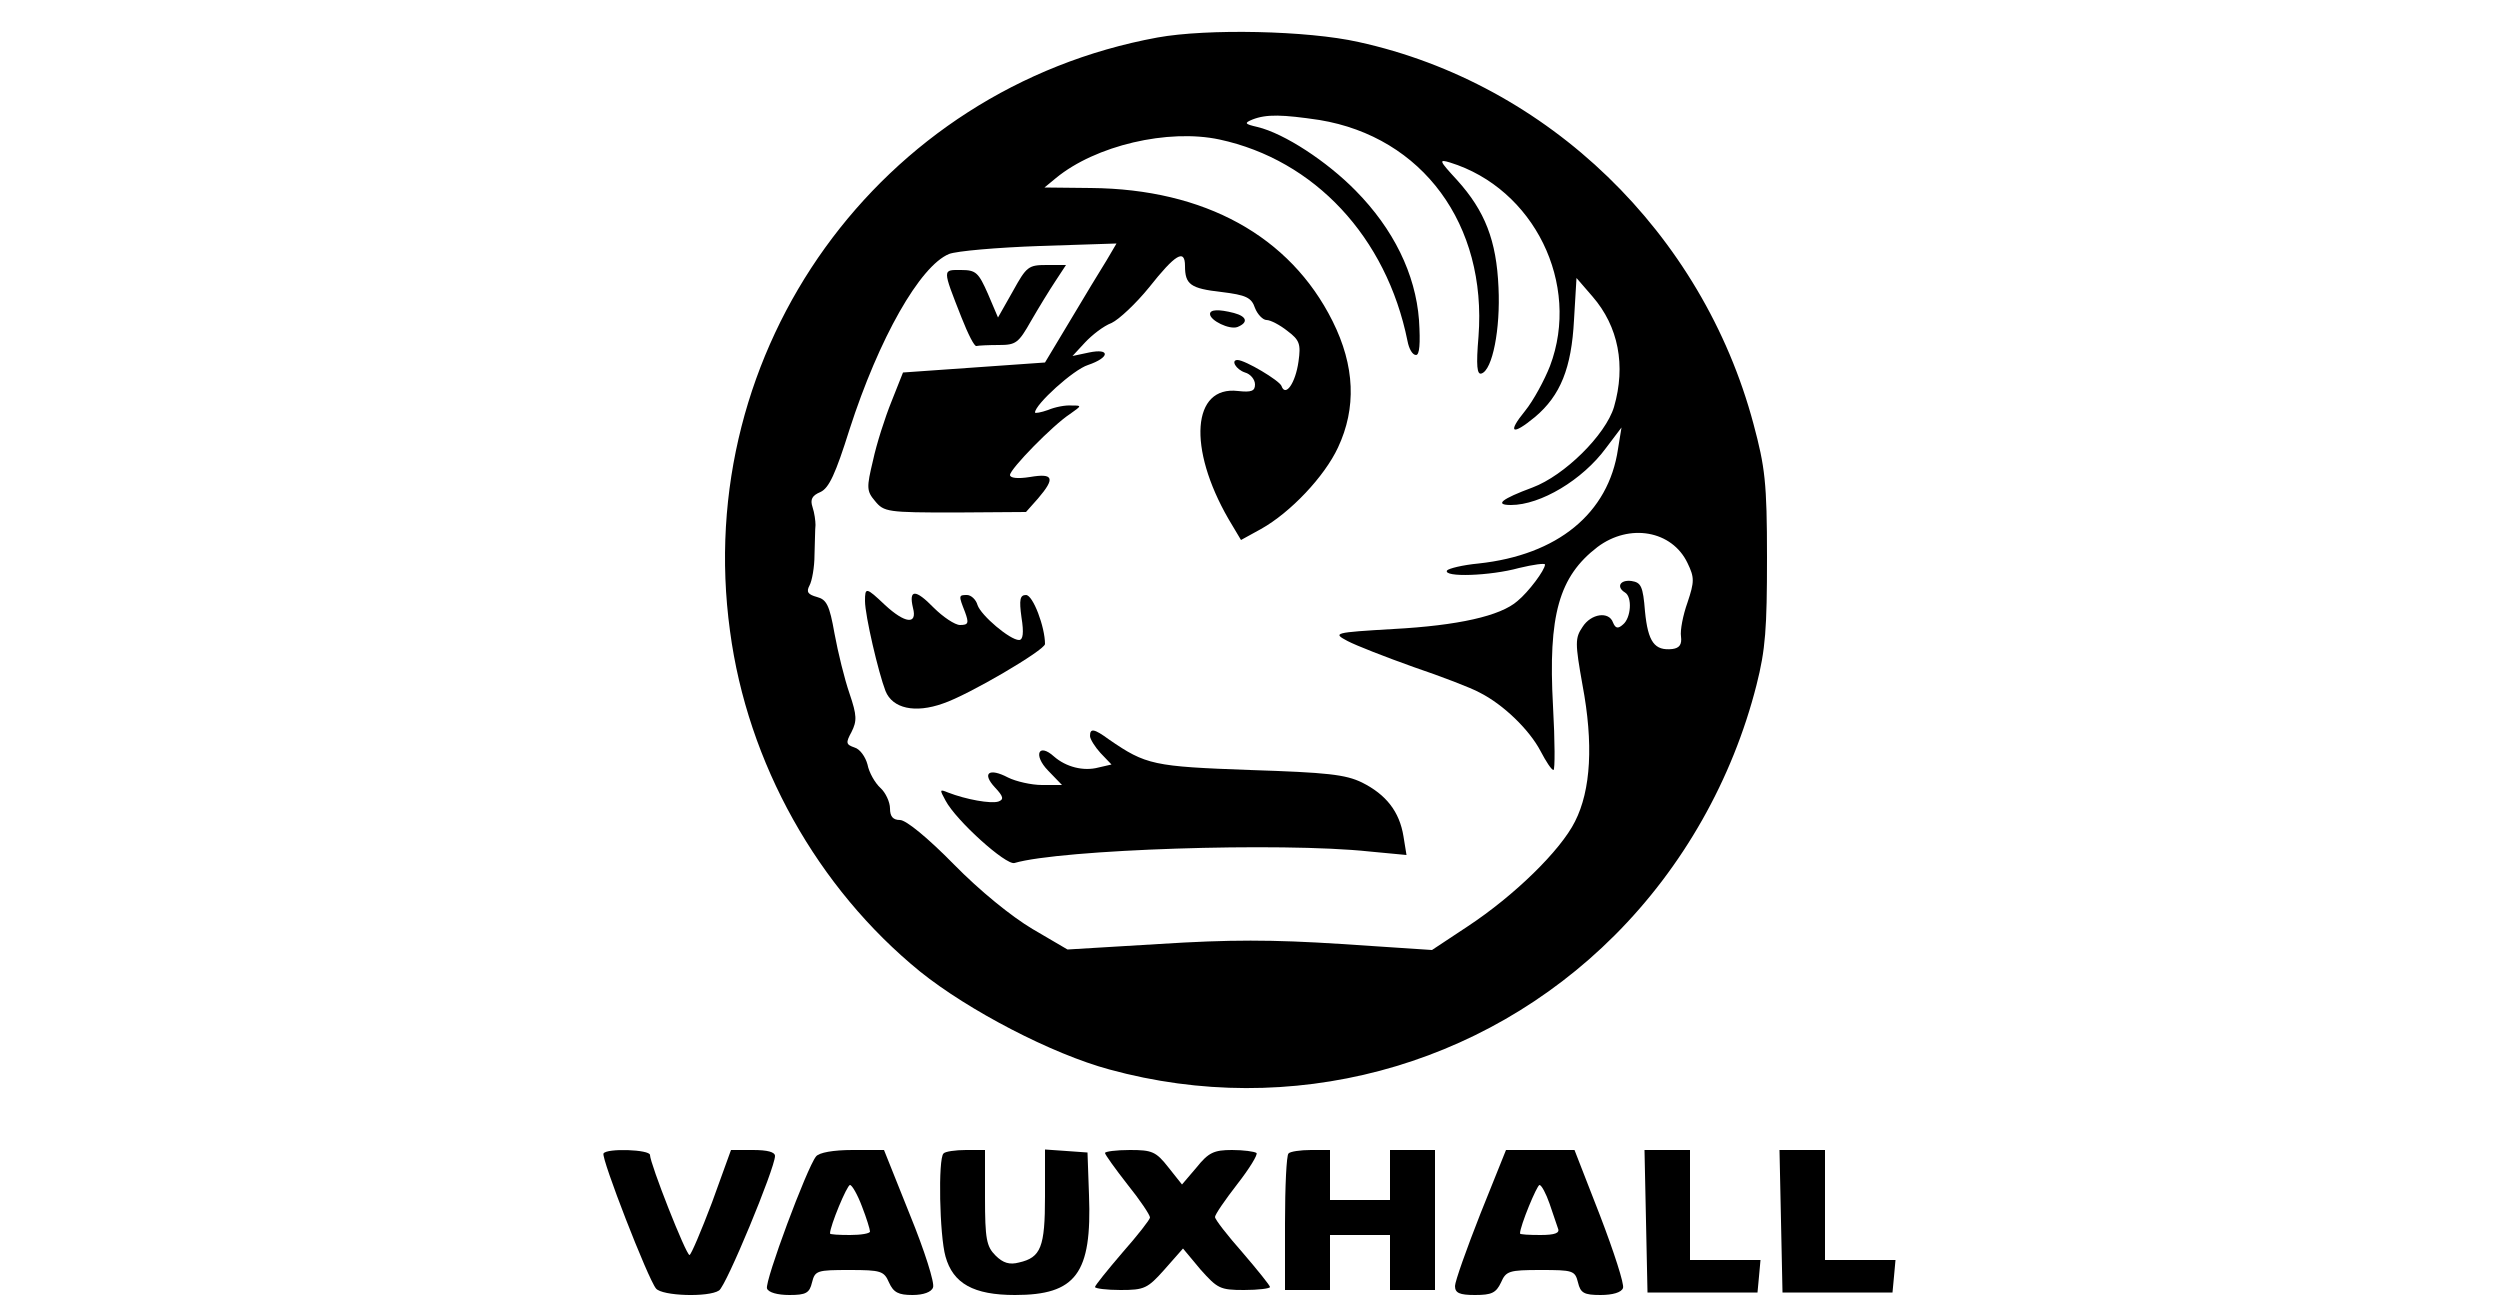 <?xml version="1.0" standalone="no"?>
<!DOCTYPE svg PUBLIC "-//W3C//DTD SVG 20010904//EN"
 "http://www.w3.org/TR/2001/REC-SVG-20010904/DTD/svg10.dtd">
<svg version="1.0" xmlns="http://www.w3.org/2000/svg"
 width="500pt" height="263pt" viewBox="0 0 500 263"
 preserveAspectRatio="xMidYMid meet">

<g transform="translate(0,263) scale(0.1,-0.1)"
fill="#000000" stroke="none">
<path d="M2315 2555 c-556 -102 -932 -624 -855 -1187 35 -264 175 -514 380
-681 97 -78 264 -165 379 -196 361 -99 745 3 1010 268 137 137 236 312 284
501 18 71 21 113 21 255 0 150 -4 181 -27 267 -102 382 -411 681 -790 764
-102 23 -303 27 -402 9z m324 -165 c206 -34 335 -209 318 -433 -5 -59 -3 -77
6 -74 22 7 38 89 34 172 -4 94 -27 153 -83 215 -36 39 -37 42 -14 35 168 -52
262 -243 200 -407 -11 -28 -33 -69 -50 -90 -36 -44 -26 -50 20 -12 51 43 73
98 78 194 l5 84 32 -37 c52 -60 67 -138 43 -221 -17 -56 -99 -137 -163 -161
-62 -23 -77 -35 -43 -35 59 0 143 50 190 114 l31 41 -7 -43 c-19 -129 -121
-212 -279 -229 -32 -3 -60 -10 -63 -14 -8 -14 86 -11 144 5 29 7 52 10 52 7 0
-11 -33 -55 -55 -73 -34 -30 -119 -49 -248 -56 -120 -7 -122 -8 -92 -24 17 -9
76 -32 132 -52 56 -19 116 -42 132 -51 48 -24 100 -75 122 -117 11 -21 22 -38
26 -38 3 0 3 57 -1 128 -10 182 12 259 89 318 64 48 149 33 180 -32 14 -29 14
-37 0 -79 -9 -25 -15 -56 -13 -68 2 -16 -3 -23 -17 -25 -36 -4 -49 14 -55 75
-4 51 -8 58 -27 61 -23 3 -31 -12 -13 -23 15 -9 12 -51 -4 -64 -10 -9 -15 -8
-20 4 -8 23 -44 18 -61 -9 -15 -22 -15 -32 0 -116 22 -117 17 -210 -15 -273
-29 -58 -121 -148 -215 -210 l-71 -47 -181 12 c-139 9 -224 9 -365 0 l-183
-11 -70 41 c-42 25 -105 76 -157 129 -53 54 -96 89 -108 89 -14 0 -20 7 -20
23 0 13 -9 32 -19 41 -11 10 -23 31 -26 47 -4 15 -15 31 -26 34 -17 6 -18 9
-6 31 11 22 11 33 -4 77 -10 29 -23 82 -30 120 -10 57 -16 68 -35 73 -18 5
-22 10 -15 23 5 9 10 37 10 61 1 25 1 52 2 60 0 8 -2 24 -6 36 -5 15 -1 23 16
30 17 8 30 36 58 125 59 183 141 327 199 351 15 6 96 13 181 16 l154 5 -20
-34 c-12 -19 -44 -72 -72 -119 l-51 -85 -142 -10 -142 -10 -23 -58 c-13 -32
-30 -85 -37 -118 -13 -54 -13 -61 4 -81 18 -22 25 -23 160 -23 l142 1 24 27
c35 41 31 51 -16 43 -25 -4 -40 -2 -40 4 0 12 86 100 120 122 24 17 24 17 3
17 -12 1 -33 -3 -47 -9 -14 -5 -26 -7 -26 -5 0 16 77 86 106 95 44 15 45 34 2
25 l-33 -7 25 27 c14 15 37 33 53 39 15 7 49 39 75 71 53 67 72 78 72 43 0
-37 11 -45 73 -52 49 -6 60 -11 67 -32 5 -13 16 -24 23 -24 8 0 27 -10 42 -22
24 -18 27 -26 22 -61 -6 -43 -26 -72 -34 -49 -4 11 -73 52 -88 52 -14 0 -3
-19 15 -25 11 -3 20 -14 20 -24 0 -13 -7 -16 -34 -13 -92 11 -101 -114 -19
-256 l25 -42 40 22 c59 33 127 105 154 163 37 79 34 163 -11 253 -85 170 -256
264 -483 266 l-93 1 23 19 c79 65 224 99 327 77 190 -41 334 -195 376 -403 3
-16 10 -28 17 -28 7 0 9 22 6 70 -7 92 -51 182 -127 259 -57 58 -142 114 -196
127 -26 6 -27 8 -10 15 28 11 60 10 134 -1z"/>
<path d="M2026 2048 l-30 -53 -20 47 c-19 43 -24 48 -54 48 -37 0 -38 4 1 -95
13 -33 26 -59 30 -57 4 1 24 2 45 2 34 0 39 4 64 48 15 26 37 62 49 80 l21 32
-39 0 c-36 0 -40 -3 -67 -52z"/>
<path d="M2420 2002 c0 -13 39 -32 55 -26 22 9 19 21 -7 28 -31 8 -48 7 -48
-2z"/>
<path d="M1730 1428 c0 -29 27 -144 41 -180 14 -35 59 -45 115 -25 51 17 204
107 204 119 0 34 -24 98 -38 98 -12 0 -14 -9 -9 -45 5 -31 3 -45 -5 -45 -18 0
-76 49 -83 70 -3 11 -13 20 -21 20 -17 0 -17 -1 -4 -34 8 -22 7 -26 -10 -26
-10 0 -34 16 -53 35 -36 37 -50 37 -41 -1 9 -34 -16 -31 -56 6 -38 36 -40 36
-40 8z"/>
<path d="M2180 1158 c0 -6 10 -22 21 -34 l22 -23 -26 -6 c-30 -8 -65 1 -89 22
-31 28 -42 3 -12 -28 l28 -29 -40 0 c-21 0 -52 7 -68 15 -38 20 -53 9 -26 -20
17 -18 18 -24 7 -28 -15 -5 -65 4 -101 18 -17 7 -17 6 -5 -16 21 -40 121 -130
138 -125 91 27 533 42 710 23 l74 -7 -6 37 c-8 50 -35 84 -83 108 -33 16 -69
20 -224 25 -193 7 -208 10 -282 61 -30 22 -38 23 -38 7z"/>
<path d="M1207 323 c-5 -9 89 -251 105 -270 12 -15 105 -18 126 -4 14 8 112
245 112 269 0 8 -15 12 -44 12 l-44 0 -38 -105 c-22 -58 -42 -105 -45 -105 -7
0 -79 183 -79 200 0 11 -87 14 -93 3z"/>
<path d="M1632 317 c-18 -22 -103 -250 -98 -264 3 -8 21 -13 45 -13 33 0 40 4
45 25 6 24 10 25 75 25 63 0 69 -2 79 -25 9 -20 19 -25 47 -25 22 0 38 6 41
15 4 8 -17 74 -46 145 l-52 130 -63 0 c-38 0 -67 -5 -73 -13z m92 -100 c9 -23
16 -46 16 -50 0 -4 -18 -7 -40 -7 -22 0 -40 1 -40 3 0 15 34 97 40 97 4 0 15
-19 24 -43z"/>
<path d="M1887 323 c-11 -10 -8 -164 4 -206 15 -54 56 -77 139 -77 122 0 154
43 148 200 l-3 85 -42 3 -43 3 0 -94 c0 -101 -8 -122 -52 -132 -19 -5 -32 -1
-47 14 -18 18 -21 33 -21 116 l0 95 -38 0 c-21 0 -42 -3 -45 -7z"/>
<path d="M2210 324 c0 -3 20 -31 45 -63 25 -31 45 -61 45 -66 0 -4 -25 -36
-55 -70 -30 -35 -55 -66 -55 -69 0 -3 23 -6 51 -6 48 0 54 3 88 41 l37 42 35
-42 c34 -38 39 -41 87 -41 29 0 52 3 52 6 0 3 -25 34 -55 69 -30 34 -55 66
-55 71 0 5 20 34 44 65 25 32 42 60 39 63 -4 3 -26 6 -49 6 -36 0 -47 -5 -71
-35 l-29 -34 -27 34 c-25 32 -33 35 -77 35 -28 0 -50 -3 -50 -6z"/>
<path d="M2577 323 c-4 -3 -7 -66 -7 -140 l0 -133 45 0 45 0 0 55 0 55 60 0
60 0 0 -55 0 -55 45 0 45 0 0 140 0 140 -45 0 -45 0 0 -50 0 -50 -60 0 -60 0
0 50 0 50 -38 0 c-21 0 -42 -3 -45 -7z"/>
<path d="M2961 203 c-28 -71 -51 -136 -51 -145 0 -14 9 -18 40 -18 33 0 42 4
52 25 10 23 16 25 79 25 65 0 69 -1 75 -25 5 -21 12 -25 45 -25 24 0 42 5 45
14 3 7 -18 72 -46 145 l-51 131 -69 0 -68 0 -51 -127z m138 20 c7 -21 15 -44
17 -50 4 -9 -6 -13 -35 -13 -23 0 -41 1 -41 3 0 15 34 97 39 97 4 0 13 -17 20
-37z"/>
<path d="M3292 188 l3 -143 110 0 110 0 3 32 3 33 -70 0 -71 0 0 110 0 110
-45 0 -46 0 3 -142z"/>
<path d="M3562 188 l3 -143 110 0 110 0 3 32 3 33 -70 0 -71 0 0 110 0 110
-45 0 -46 0 3 -142z"/>
</g>
</svg>
